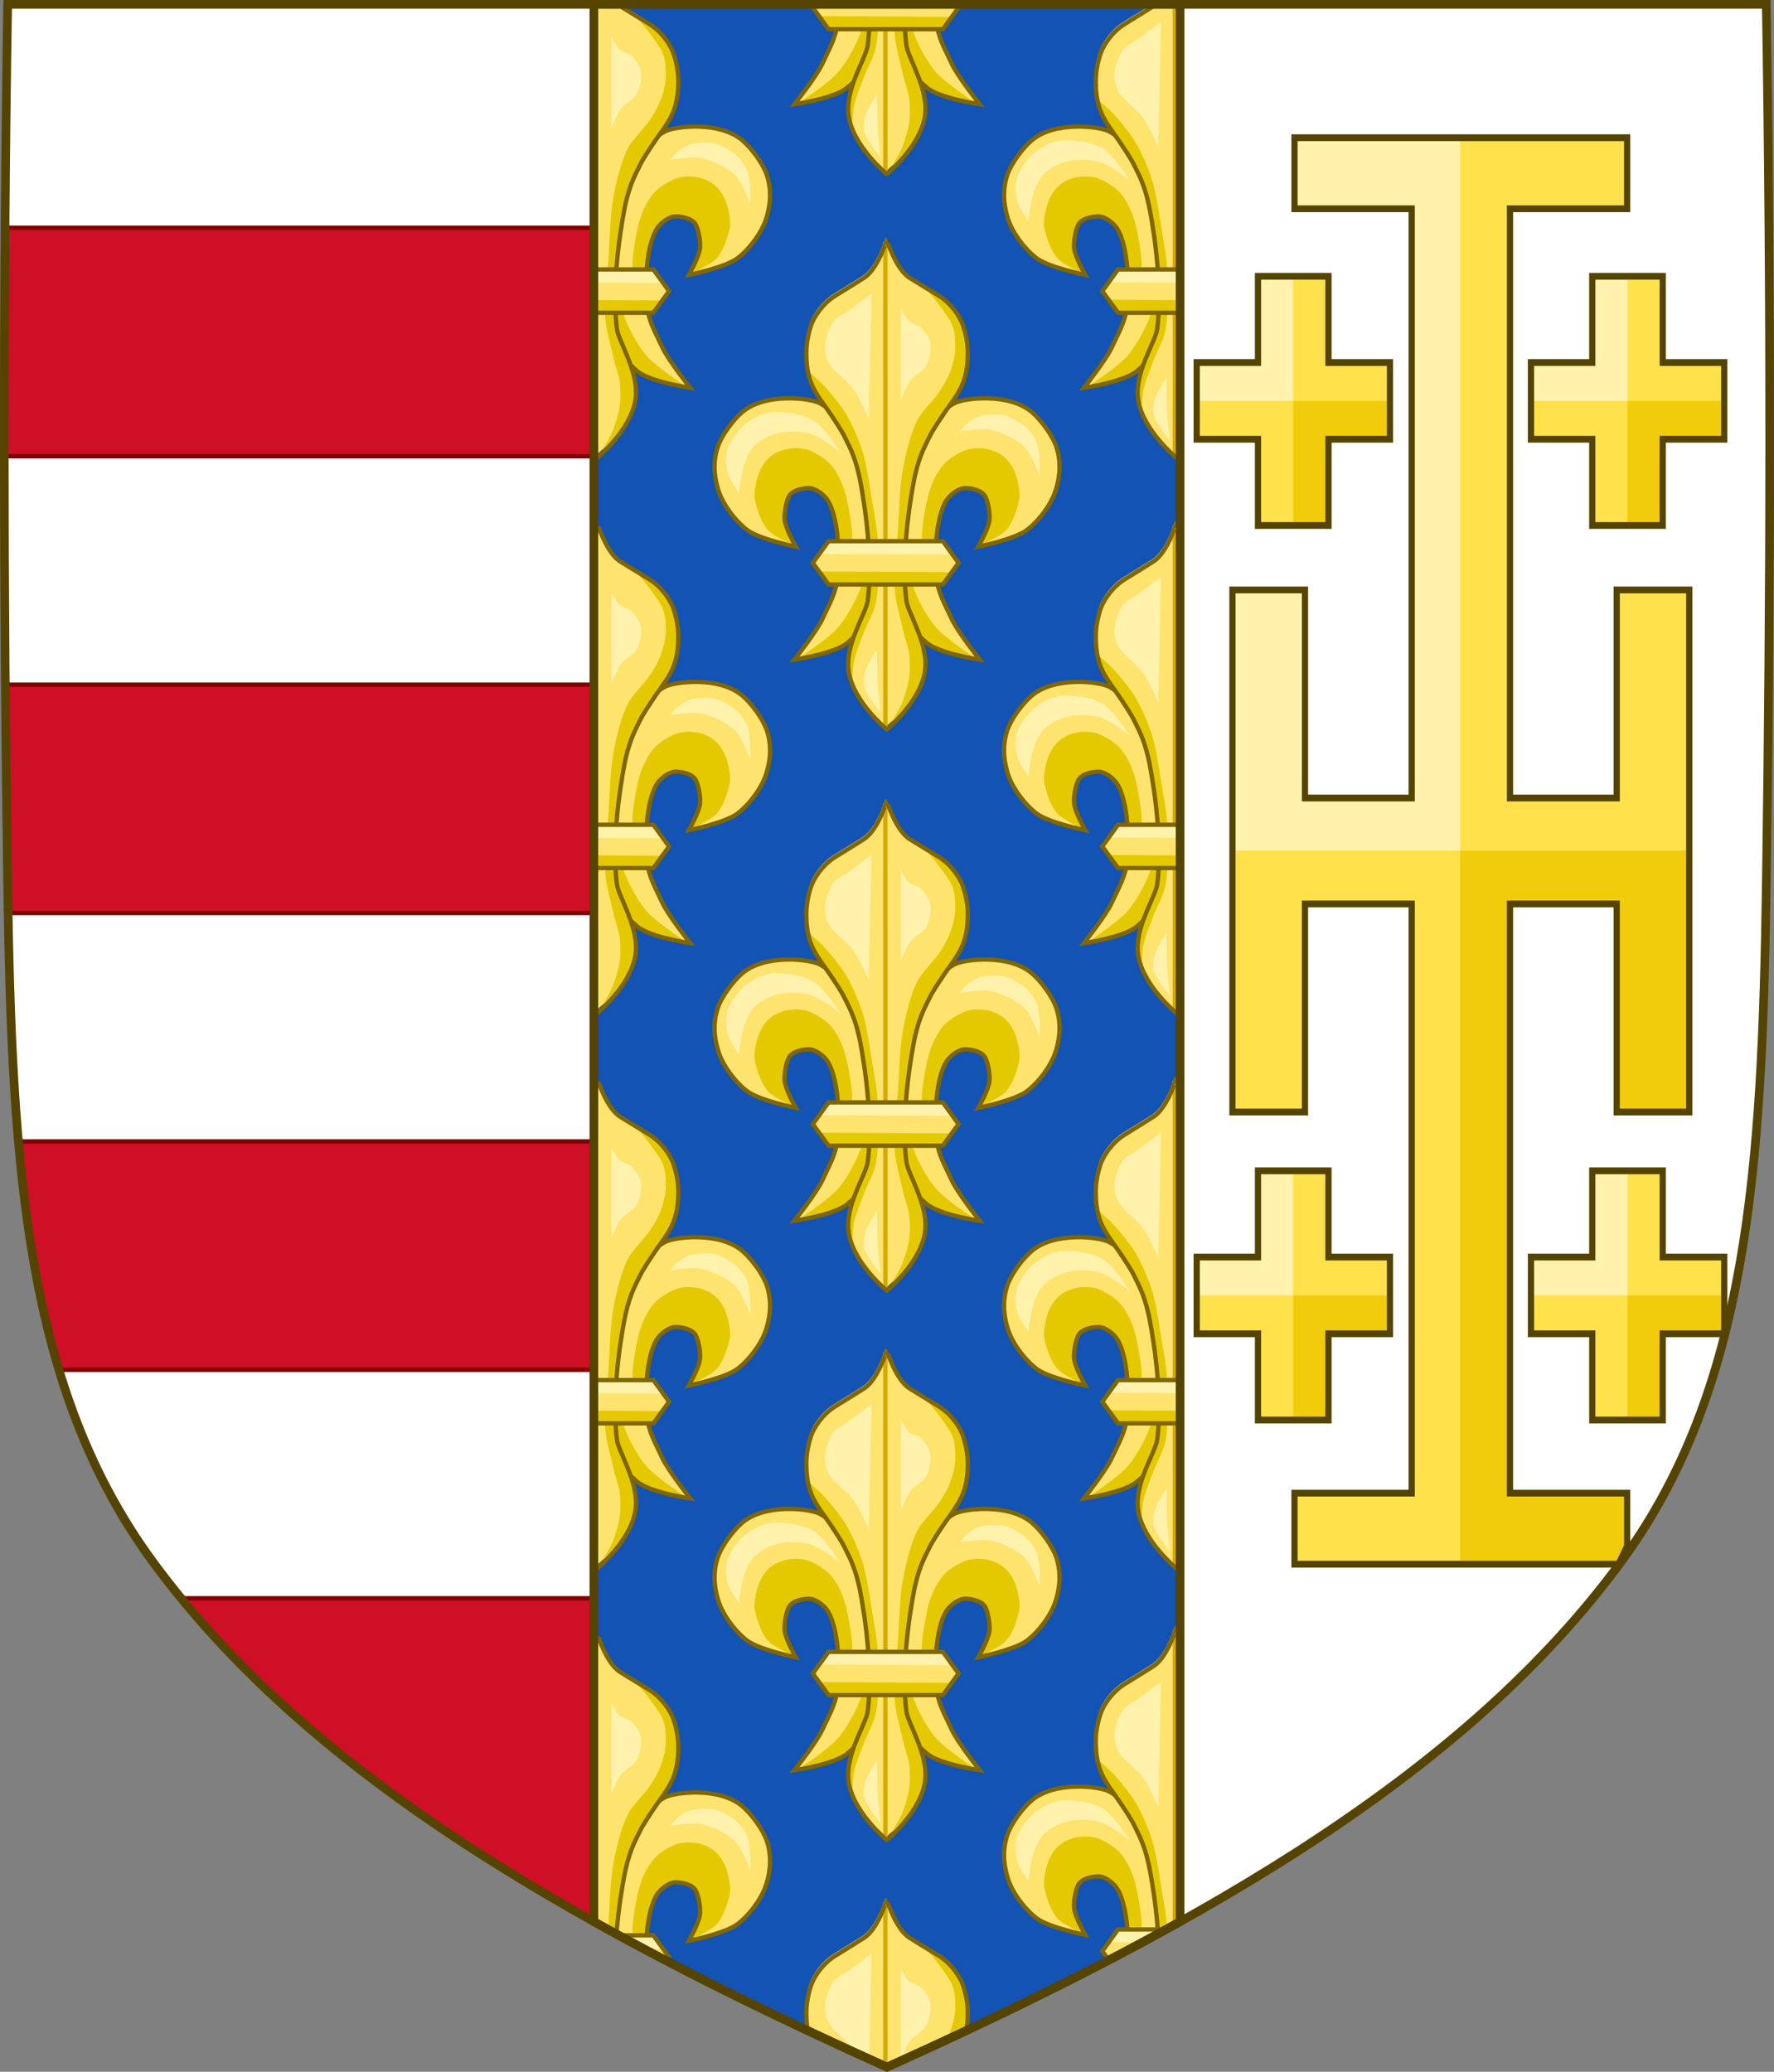 <?xml version="1.0" encoding="UTF-8" standalone="no"?>
<svg
   xmlns:dc="http://purl.org/dc/elements/1.1/"
   xmlns:cc="http://creativecommons.org/ns#"
   xmlns:rdf="http://www.w3.org/1999/02/22-rdf-syntax-ns#"
   xmlns:svg="http://www.w3.org/2000/svg"
   xmlns="http://www.w3.org/2000/svg"
   xmlns:xlink="http://www.w3.org/1999/xlink"
   xmlns:sodipodi="http://sodipodi.sourceforge.net/DTD/sodipodi-0.dtd"
   xmlns:inkscape="http://www.inkscape.org/namespaces/inkscape"
   id="svg3240"
   height="478.406"
   width="409.629"
   version="1.1"
   sodipodi:docname="Coat of Arms of Ladislaus of Naples.svg"
   inkscape:version="0.92.1 r15371">
  <rect width="100%" height="100%" fill="#808080" stroke="none"/>
  <sodipodi:namedview
     pagecolor="#ffffff"
     bordercolor="#666666"
     borderopacity="1"
     objecttolerance="10"
     gridtolerance="10"
     guidetolerance="10"
     inkscape:pageopacity="0"
     inkscape:pageshadow="2"
     inkscape:window-width="1680"
     inkscape:window-height="988"
     id="namedview71"
     showgrid="false"
     inkscape:zoom="0.99242764"
     inkscape:cx="115.12596"
     inkscape:cy="271.09709"
     inkscape:window-x="-8"
     inkscape:window-y="-8"
     inkscape:window-maximized="1"
     inkscape:current-layer="svg3240" />
  <defs
     id="defs3242">
    <clipPath
       id="clipPath4825"
       clipPathUnits="userSpaceOnUse">
      <use
         height="100%"
         width="100%"
         transform="matrix(-1,0,0,1,1035.307,225.089)"
         id="use4827"
         xlink:href="#path6285"
         y="0"
         x="0" />
    </clipPath>
    <clipPath
       clipPathUnits="userSpaceOnUse"
       id="clipPath4400">
      <path
         style="display:inline;opacity:1;vector-effect:none;fill:none;fill-opacity:1;stroke:#554400;stroke-width:2;stroke-linecap:butt;stroke-linejoin:miter;stroke-miterlimit:4;stroke-dasharray:none;stroke-dashoffset:0;stroke-opacity:1"
         d="m 896.59,226.092 v 442.723 c -20.662,11.548 -43.289,22.606 -67.682,33.598 -24.392,-10.992 -47.018,-22.05 -67.68,-33.598 V 226.092 Z"
         id="path4402"
         inkscape:connector-curvature="0" />
    </clipPath>
  </defs>
  <g
     id="g200">
    <path
       style="display:inline;opacity:1;vector-effect:none;fill:#ffffff;fill-opacity:1;stroke:none;stroke-width:1;stroke-linecap:butt;stroke-linejoin:miter;stroke-miterlimit:4;stroke-dasharray:none;stroke-dashoffset:0;stroke-opacity:1"
       id="path4589"
       d="m 407.851,1.005 c 1.076,67.808 1.012,135.625 0,203.431 -0.975,65.329 -4.234,116.31 -33.501,156.172 -35.255,48.019 -93.988,82.671 -169.54,116.716 -75.551,-34.045 -134.285,-68.698 -169.54,-116.716 -29.267,-39.863 -32.526,-90.843 -33.501,-156.172 -1.012,-67.806 -1.076,-135.623 0,-203.431 h 135.361 135.361 z"
       inkscape:connector-curvature="0" />
    <path
       style="display:inline;opacity:1;vector-effect:none;fill:#1353b4;fill-opacity:1;stroke:none;stroke-width:2;stroke-linecap:butt;stroke-linejoin:miter;stroke-miterlimit:4;stroke-dasharray:none;stroke-dashoffset:0;stroke-opacity:1"
       d="M 137.129,1.004 V 443.727 c 20.662,11.548 43.289,22.606 67.682,33.598 24.392,-10.992 47.018,-22.05 67.68,-33.598 V 1.004 Z"
       id="path6285"
       inkscape:connector-curvature="0" />
    <g
       clip-path="url(#clipPath4400)"
       transform="matrix(-1,0,0,1,1033.718,-225.089)"
       id="g4667">
      <g
         id="g12220-9"
         transform="matrix(-1.364,0,0,1.364,1753.712,28.491)">
        <use
           style="display:inline"
           x="0"
           y="0"
           xlink:href="#g11821-7"
           id="use11839-3"
           transform="matrix(-1,0,0,1,1356.043,2.7978095e-8)"
           width="100%"
           height="100%" />
        <g
           style="display:inline"
           id="g11821-7"
           transform="translate(-14.662,-3.0279781e-6)">
          <path
             inkscape:connector-curvature="0"
             style="display:inline;opacity:1;vector-effect:none;fill:#fee46e;fill-opacity:1;stroke:none;stroke-width:0.503;stroke-linecap:butt;stroke-linejoin:miter;stroke-miterlimit:4;stroke-dasharray:none;stroke-dashoffset:0;stroke-opacity:1"
             id="path11823-0"
             d="m 701.049,336.875 c -0.369,-3.467 -0.172,-10.006 1.652,-12.978 0.616,-1.004 2.126,-2.173 3.303,-2.124 1.16,0.049 2.756,0.392 3.303,1.416 0.502,0.939 0.827,2.954 0.708,4.011 -0.166,1.469 -1.888,4.483 -1.888,4.483 0,0 6.17,-1.238 8.259,-2.832 2.066,-1.576 4.297,-4.565 4.955,-7.079 0.226,-0.863 1.108,-3.652 -0.006,-6.998 -0.647,-1.942 -2.591,-4.541 -4.097,-5.837 -3.93,-3.383 -11.562,-2.399 -13.123,-1.558 -2.064,1.112 -4.58,3.477 -5.427,5.663 -0.658,1.697 -2.025,6.706 -2.36,8.495 -0.682,3.651 -0.88,5.028 -1.18,8.731 -0.206,2.541 -0.773,4.823 -0.236,7.315 0.289,1.343 0.65,4.424 1.435,6.453 0.789,2.04 2.003,3.026 3.048,3.929 2.135,1.844 8.967,2.832 8.967,2.832 0,0 -3.753,-4.735 -4.719,-6.843 -1.147,-2.503 -2.304,-4.341 -2.596,-7.079 z" />
          <path
             inkscape:connector-curvature="0"
             d="m 707.395,350.409 -1.8,-0.029 -5.764,-1.812 -6.917,-6.094 1.856,-10.901 c 0,0 2,6.573 3.295,9.204 0.752,1.527 1.921,3.515 3.068,4.773 1.604,1.759 6.262,4.858 6.262,4.858 z"
             id="path6917-9-7-7-1-2-7-0-5"
             style="fill:#e4c900;fill-opacity:1;fill-rule:evenodd;stroke:none" />
          <path
             inkscape:connector-curvature="0"
             d="m 708.318,331.523 c 0,0 3.509,-1.48 4.555,-2.67 1.115,-1.269 1.862,-3.528 2.199,-5.183 0.254,-1.247 -0.365,-3.892 -0.942,-5.026 -0.872,-1.713 -1.941,-2.704 -3.769,-3.298 -1.255,-0.408 -3.161,-0.46 -4.398,0 -1.284,0.478 -3.08,1.593 -3.926,2.67 -1.276,1.624 -2.028,3.49 -2.513,5.497 -0.299,1.237 -0.969,5.01 -0.942,6.282 0.024,1.132 0.157,4.712 0.157,4.712 l 2.356,3.926 0.059,-0.179 -0.176,-6.511 v -2.728 l 1.232,-4.224 2.024,-2.728 2.376,-0.352 2.288,1.144 0.968,2.464 -0.176,2.992 -1.369,3.211 z"
             id="path6919-8-8-2-1-2-1-21-6"
             style="display:inline;fill:#e4c900;fill-opacity:1;fill-rule:evenodd;stroke:none;stroke-width:1" />
          <path
             inkscape:connector-curvature="0"
             d="m 701.049,336.875 c -0.369,-3.467 -0.172,-10.006 1.652,-12.978 0.616,-1.004 2.126,-2.173 3.303,-2.124 1.16,0.049 2.756,0.392 3.303,1.416 0.502,0.939 0.827,2.954 0.708,4.011 -0.166,1.469 -1.888,4.483 -1.888,4.483 0,0 6.17,-1.238 8.259,-2.832 2.066,-1.576 4.297,-4.565 4.955,-7.079 0.226,-0.863 1.108,-3.652 -0.006,-6.998 -0.647,-1.942 -2.591,-4.541 -4.097,-5.837 -3.93,-3.383 -11.562,-2.399 -13.123,-1.558 -2.064,1.112 -4.58,3.477 -5.427,5.663 -0.658,1.697 -2.025,6.706 -2.36,8.495 -0.682,3.651 -0.88,5.028 -1.18,8.731 -0.206,2.541 -0.773,4.823 -0.236,7.315 0.289,1.343 0.65,4.424 1.435,6.453 0.789,2.04 2.003,3.026 3.048,3.929 2.135,1.844 8.967,2.832 8.967,2.832 0,0 -3.753,-4.735 -4.719,-6.843 -1.147,-2.503 -2.304,-4.341 -2.596,-7.079 z"
             id="path6927-4-1-2-0-0-7-6-2"
             style="display:inline;fill:none;stroke:#806600;stroke-width:0.733;stroke-linecap:butt;stroke-linejoin:miter;stroke-miterlimit:4;stroke-dasharray:none;stroke-opacity:1" />
        </g>
        <path
           inkscape:connector-curvature="0"
           style="fill:#fff2ac;fill-opacity:1;fill-rule:evenodd;stroke:none"
           id="path6929-8-5-60-8-0-23-5-3"
           d="m 652.942,322.549 c 0,0 0.305,-2.418 0.575,-3.596 0.332,-1.449 1.063,-3.454 2.158,-4.459 1.157,-1.062 2.91,-1.897 4.459,-2.158 1.362,-0.23 3.263,-0.195 4.603,0.144 1.029,0.26 2.259,1.029 3.165,1.582 0.685,0.418 2.158,1.582 2.158,1.582 0,0 -2.677,-4.245 -4.459,-5.322 -1.738,-1.051 -4.586,-1.491 -6.617,-1.438 -1.476,0.038 -3.086,0.765 -4.315,1.582 -1.459,0.97 -3.026,2.946 -3.596,4.603 -0.407,1.183 -0.357,2.972 0,4.171 0.383,1.285 1.87,3.308 1.87,3.308 z" />
        <path
           inkscape:connector-curvature="0"
           style="fill:#fff2ac;fill-opacity:1;fill-rule:evenodd;stroke:none"
           id="path6931-5-3-3-5-8-98-1-9"
           d="m 690.341,312.192 c 0,0 3.655,-0.603 5.178,-0.288 1.89,0.391 4.373,1.528 5.754,2.877 1.187,1.16 2.589,4.891 2.589,4.891 0,0 0.116,-3.915 -0.432,-5.466 -0.331,-0.937 -1.113,-2.09 -1.87,-2.733 -1.162,-0.988 -3.078,-2.136 -4.603,-2.158 -0.801,-0.011 -2.634,-0.052 -3.72,0.445 -1.849,0.846 -2.897,2.432 -2.897,2.432 z" />
        <g
           style="stroke-width:0.783;stroke-miterlimit:4;stroke-dasharray:none"
           id="g6935-8-5-9-3-1-8-9-0"
           transform="matrix(0.642,0,0,0.642,350.318,-186.043)">
          <path
             inkscape:connector-curvature="0"
             style="display:inline;fill:#fee46e;fill-opacity:1;fill-rule:evenodd;stroke:none"
             id="path6937-3-4-49-7-7-07-9-2"
             d="m 510,854 c 0,0 8.581,-7.038 10,-15 1.277,-7.162 -4.41,-15.552 -4.841,-18.925 -1.724,-13.492 1.929,-31.467 2.259,-32.936 1.308,-5.836 2.954,-8.333 3.83,-10.244 0.631,-1.376 2.433,-4.111 4.236,-6.763 1.034,-1.522 3.338,-4.355 4.511,-7.237 1.244,-3.054 1.329,-6.163 1.347,-7.823 0.031,-2.826 -0.503,-5.231 -1.253,-7.532 -0.713,-2.188 -3.037,-5.768 -6.404,-7.826 -3.63,-2.218 -6.565,-4.002 -7.682,-4.708 C 512.314,732.673 510.044,725 510,725 c -0.043,0 -2.314,7.673 -6.003,10.006 -1.117,0.706 -3.918,2.49 -7.548,4.708 -3.367,2.058 -5.691,5.638 -6.404,7.826 -0.75,2.301 -1.284,4.706 -1.253,7.532 0.018,1.66 0.103,4.769 1.347,7.823 1.173,2.882 3.477,5.715 4.511,7.237 1.802,2.652 3.605,5.388 4.236,6.763 0.876,1.911 2.522,4.408 3.83,10.244 0.329,1.469 3.982,19.444 2.259,32.936 C 504.544,823.448 498.723,831.838 500,839 c 1.419,7.962 10,15 10,15 z" />
          <path
             inkscape:connector-curvature="0"
             style="fill:none;stroke:#d4aa00;stroke-width:1.141;stroke-linecap:butt;stroke-linejoin:miter;stroke-miterlimit:4;stroke-dasharray:none;stroke-opacity:1"
             id="path6939-0-3-6-9-6-5-7-6"
             d="M 510,854 509.989,726.045" />
        </g>
        <path
           inkscape:connector-curvature="0"
           style="fill:#e4c900;fill-opacity:1;fill-rule:evenodd;stroke:none"
           id="path6941-6-6-5-6-7-2-9-4"
           d="m 678.146,362.461 4.495,-5.013 1.729,-3.285 -0.346,-4.495 -1.21,-4.668 -1.902,-4.149 v -6.742 l 0.692,-6.742 0.864,-7.434 1.902,-5.878 3.112,-4.322 2.593,-4.495 1.037,-2.42 0.519,-4.322 -0.692,-4.149 -2.189,-3.507 -4.208,-2.889 c 0,0 2.493,2.803 4.128,5.438 0.878,1.415 0.867,3.151 0.885,3.551 0.078,1.71 -0.052,2.502 -0.519,4.149 -0.431,1.523 -1.345,3.194 -2.247,4.495 -1.011,1.458 -2.819,3.09 -3.63,4.668 -1.164,2.262 -1.949,5.626 -2.42,8.125 -0.578,3.069 -0.658,7.257 -0.864,10.373 -0.209,3.161 -0.769,7.388 -0.519,10.546 0.159,2.008 1.028,4.823 1.383,6.569 0.246,1.208 0.88,2.753 1.037,3.976 0.152,1.183 0.162,2.794 0,3.976 -0.183,1.334 -0.696,3.077 -1.21,4.322 -0.567,1.373 -2.42,4.322 -2.42,4.322 z" />
        <path
           inkscape:connector-curvature="0"
           style="fill:#e4c900;fill-opacity:1;fill-rule:evenodd;stroke:none"
           id="path6943-2-5-1-3-1-58-0-1"
           d="m 672.095,354.855 c 0,0 0.105,-2.683 0.346,-3.803 0.334,-1.556 1.169,-3.524 1.729,-5.013 0.532,-1.415 1.588,-3.189 1.902,-4.668 0.689,-3.249 0.539,-7.749 0.346,-11.064 -0.144,-2.46 -0.864,-5.685 -1.21,-8.125 -0.272,-1.917 -0.782,-4.902 -1.383,-6.742 -0.642,-1.963 -1.692,-4.47 -2.766,-6.234 -0.912,-1.499 -2.148,-2.974 -3.285,-4.312 -0.879,-1.034 -3.285,-3.112 -3.285,-3.112 l 0.334,0.126 0.397,1.852 1.587,2.645 1.587,2.91 2.645,4.1 1.719,4.365 0.926,4.629 0.794,6.349 0.397,6.349 v 5.952 l -1.455,3.042 -1.719,4.629 -0.529,3.836 z" />
        <path
           inkscape:connector-curvature="0"
           style="display:inline;fill:none;stroke:#806600;stroke-width:0.733;stroke-linecap:butt;stroke-linejoin:miter;stroke-miterlimit:4;stroke-dasharray:none;stroke-opacity:1"
           id="path6945-2-9-3-1-4-7-6-3"
           d="m 677.979,362.628 c 0,0 5.513,-4.522 6.425,-9.637 0.82,-4.602 -2.833,-9.991 -3.11,-12.159 -1.107,-8.668 1.24,-20.216 1.451,-21.16 0.84,-3.75 1.898,-5.354 2.461,-6.582 0.405,-0.884 1.563,-2.641 2.721,-4.345 0.665,-0.978 2.144,-2.798 2.898,-4.649 0.799,-1.962 0.854,-3.96 0.865,-5.026 0.02,-1.816 -0.323,-3.361 -0.805,-4.839 -0.458,-1.405 -1.951,-3.706 -4.114,-5.028 -2.332,-1.425 -4.218,-2.571 -4.935,-3.025 -2.37,-1.499 -3.829,-6.429 -3.857,-6.429 -0.028,0 -1.487,4.93 -3.857,6.429 -0.717,0.454 -2.517,1.6 -4.849,3.025 -2.163,1.322 -3.656,3.622 -4.114,5.028 -0.482,1.479 -0.825,3.023 -0.805,4.839 0.012,1.066 0.066,3.064 0.865,5.026 0.754,1.851 2.234,3.672 2.898,4.649 1.158,1.704 2.316,3.461 2.721,4.345 0.563,1.228 1.621,2.832 2.461,6.582 0.212,0.944 2.559,12.492 1.451,21.16 -0.277,2.167 -4.017,7.557 -3.196,12.159 0.912,5.116 6.425,9.637 6.425,9.637 z" />
        <path
           inkscape:connector-curvature="0"
           style="fill:#fff2ac;fill-opacity:1;fill-rule:evenodd;stroke:none"
           id="path6947-5-5-2-5-8-44-5-0"
           d="m 674.922,310.104 0.473,-21.263 c 0,0 -2.646,1.985 -3.78,2.835 -0.851,0.638 -2.305,1.205 -2.835,2.126 -1.21,2.103 -1.742,4.42 -0.709,6.615 0.611,1.299 2.806,2.963 3.78,4.016 1.314,1.42 3.071,5.67 3.071,5.67 z" />
        <path
           inkscape:connector-curvature="0"
           style="fill:#fff2ac;fill-opacity:1;fill-rule:evenodd;stroke:none"
           id="path6949-2-4-6-8-1-17-17-5"
           d="m 680.356,306.796 v -15.357 c 0,0 0.843,1.619 1.418,2.126 0.475,0.42 1.419,0.52 1.89,0.945 0.686,0.619 1.474,1.692 1.654,2.599 0.238,1.2 -0.118,2.945 -0.709,4.016 -0.509,0.923 -1.963,1.523 -2.599,2.363 -0.67,0.884 -1.654,3.308 -1.654,3.308 z" />
        <path
           inkscape:connector-curvature="0"
           style="fill:#fff2ac;fill-opacity:1;fill-rule:evenodd;stroke:none"
           id="path6951-2-9-9-0-8-84-9-8"
           d="m 676.492,355.938 c -0.197,-2.047 -0.152,-6.852 -0.152,-6.852 0,0 -1.747,2.584 -2.04,3.753 -0.155,0.619 -0.309,1.957 -0.149,2.575 0.366,1.413 2.751,4.312 2.751,4.312 0,0 -0.319,-2.847 -0.41,-3.789 z" />
        <g
           style="stroke-width:0.783;stroke-miterlimit:4;stroke-dasharray:none"
           id="g6955-7-1-0-9-5-1-7-9"
           transform="matrix(0.642,0,0,0.642,360.224,-192.235)">
          <g
             style="stroke-width:0.783;stroke-miterlimit:4;stroke-dasharray:none"
             id="g6957-1-7-0-2-3-3-3-5">
            <path
               inkscape:connector-curvature="0"
               style="display:inline;fill:#fee46e;fill-opacity:1;fill-rule:evenodd;stroke:none"
               id="path6959-5-5-39-4-1-4-59-6"
               d="m 513.859,820.357 -4.128,-5.718 h -30.15 l -4.143,5.718 4.143,5.692 h 30.15 z" />
            <g
               style="stroke-width:0.783;stroke-miterlimit:4;stroke-dasharray:none"
               id="g6961-2-5-5-3-9-4-2-9">
              <g
                 style="stroke-width:0.783;stroke-miterlimit:4;stroke-dasharray:none"
                 id="g6963-1-4-3-3-3-2-83-2">
                <g
                   style="stroke-width:0.783;stroke-miterlimit:4;stroke-dasharray:none"
                   id="g6965-1-1-1-9-9-0-9-3">
                  <path
                     inkscape:connector-curvature="0"
                     style="fill:#fff2ac;fill-opacity:1;fill-rule:evenodd;stroke:none"
                     id="path6967-0-8-1-0-1-7-8-5"
                     d="m 477.697,817.991 34.196,0.185 -2.526,-3.574 -29.883,-0.062 -1.787,3.45 z" />
                  <path
                     inkscape:connector-curvature="0"
                     style="display:inline;fill:#e4c900;fill-opacity:1;fill-rule:evenodd;stroke:none"
                     id="path6969-1-8-2-5-0-30-7-4"
                     d="m 511.751,822.802 -34.196,-0.185 2.526,3.574 29.883,0.062 1.787,-3.45 z" />
                  <path
                     inkscape:connector-curvature="0"
                     style="display:inline;fill:none;stroke:#806600;stroke-width:1.141;stroke-linecap:butt;stroke-linejoin:miter;stroke-miterlimit:4;stroke-dasharray:none;stroke-opacity:1"
                     id="path6971-8-3-6-5-4-0-4-0"
                     transform="translate(-590.361,443.373)"
                     d="m 1104.22,376.983 -4.128,-5.718 h -30.15 l -4.143,5.718 4.143,5.692 h 30.15 z" />
                </g>
              </g>
            </g>
          </g>
        </g>
      </g>
      <use
         xlink:href="#g12220-9"
         height="478.319"
         width="409.649"
         y="0"
         x="0"
         id="use12253-3"
         transform="translate(-66.842,-192.34)" />
      <use
         xlink:href="#g12220-9"
         height="478.319"
         width="409.649"
         y="0"
         x="0"
         id="use12255-0"
         transform="translate(66.841,-192.34)" />
      <use
         xlink:href="#g12220-9"
         height="478.319"
         width="409.649"
         y="0"
         x="0"
         id="use12271-5"
         transform="translate(-66.842,-64.113)" />
      <use
         xlink:href="#g12220-9"
         height="478.319"
         width="409.649"
         y="0"
         x="0"
         id="use12273-0"
         transform="translate(66.841,-64.113)" />
      <use
         xlink:href="#g12220-9"
         height="478.319"
         width="409.649"
         y="0"
         x="0"
         id="use12277-3"
         transform="translate(-6.1035156e-5,-129.591)" />
      <use
         xlink:href="#g12220-9"
         height="478.319"
         width="409.649"
         y="0"
         x="0"
         id="use12376-6"
         transform="translate(66.841,64.113)" />
      <use
         xlink:href="#g12220-9"
         height="478.319"
         width="409.649"
         y="0"
         x="0"
         id="use12380-0"
         transform="translate(-6.1035156e-5,-257.817)" />
      <use
         xlink:href="#g12220-9"
         height="478.319"
         width="409.649"
         y="0"
         x="0"
         id="use12421-2"
         transform="translate(66.841,192.34)" />
      <g
         id="g4813"
         transform="translate(0,-10)">
        <use
           transform="translate(-66.842,74.113)"
           id="use12374-2"
           x="0"
           y="0"
           width="409.649"
           height="478.319"
           xlink:href="#g12220-9" />
        <use
           transform="translate(-6.1035156e-5,136.862)"
           id="use12425-4"
           x="0"
           y="0"
           width="409.649"
           height="478.319"
           xlink:href="#g12220-9" />
      </g>
      <use
         transform="translate(-66.842,190.976)"
         id="use4815"
         x="0"
         y="0"
         width="409.649"
         height="478.319"
         xlink:href="#g12220-9" />
      <use
         transform="translate(-6.1035156e-5,253.725)"
         id="use4817"
         x="0"
         y="0"
         width="409.649"
         height="478.319"
         xlink:href="#g12220-9" />
    </g>
    <g
       id="g147">
      <g
         style="stroke-width:0.538;stroke-miterlimit:4;stroke-dasharray:none"
         id="g8192"
         transform="matrix(1.78,0,0,1.94,-659.421,-1494.835)">
        <path
           d="m 538.386,956.717 v -8.46 h 15.205 V 878.125 H 539.746 v 24.768 h -9.408 v -62.144 h 9.408 v 24.768 h 13.845 v -70.132 h -15.205 v -8.46 h 43.154 v 8.46 h -15.198 v 70.132 h 13.845 v -24.768 h 9.408 v 62.144 h -9.408 v -24.768 h -13.845 v 70.132 h 15.198 v 6.291 l -1.124,2.168 z"
           id="path3223"
           style="fill:#ffe24b;fill-opacity:1;stroke:none;stroke-width:0.538"
           inkscape:connector-curvature="0" />
        <path
           style="display:inline;fill:#fff2ac;fill-opacity:1;stroke:none;stroke-width:1.026"
           d="m 165.387,62.177 v 16.845 h 27.777 V 218.66 H 167.871 V 169.346 h -17.186 v 61.867 h 54.124 V 62.177 Z"
           transform="matrix(0.547,0,0,0.502,447.85,755.697)"
           id="path3223-8"
           inkscape:connector-curvature="0" />
        <path
           transform="matrix(0.547,0,0,0.502,447.85,755.697)"
           style="display:inline;fill:#f1cc0a;fill-opacity:1;stroke:none;stroke-width:1.026"
           d="m 204.81,231.213 v 169.034 h 37.357 l 2.053,-4.317 V 383.404 H 216.455 V 243.764 h 25.293 v 49.316 h 17.186 v -61.867 z"
           id="path3223-20"
           inkscape:connector-curvature="0" />
        <path
           style="opacity:1;vector-effect:none;fill:none;fill-opacity:1;stroke:#554400;stroke-width:0.807;stroke-linecap:butt;stroke-linejoin:miter;stroke-miterlimit:4;stroke-dasharray:none;stroke-dashoffset:0;stroke-opacity:1"
           id="path6386"
           d="m 538.386,956.717 v -8.46 h 15.205 V 878.125 H 539.746 v 24.768 h -9.408 v -62.144 h 9.408 v 24.768 h 13.845 v -70.132 h -15.205 v -8.46 h 43.154 v 8.46 h -15.198 v 70.132 h 13.845 v -24.768 h 9.408 v 62.144 h -9.408 v -24.768 h -13.845 v 70.132 h 15.198 v 6.291 l -1.124,2.168 z"
           inkscape:connector-curvature="0" />
      </g>
      <g
         id="g5588"
         transform="matrix(3.101,0,0,3.379,-895.029,-160.571)"
         style="stroke-width:0.309;stroke-miterlimit:4;stroke-dasharray:none">
        <g
           transform="translate(5.568,-0.037)"
           id="g5572"
           style="stroke-width:0.309">
          <path
             sodipodi:nodetypes="ccccccccccccc"
             style="fill:#ffe24b;fill-opacity:1;stroke:none;stroke-width:0.309;stroke-miterlimit:4;stroke-dasharray:none"
             id="path3229"
             d="m 376.731,83.468 v -5.894 h -4.564 v -5.242 h 4.564 v -5.894 h 5.247 v 5.894 h 4.581 v 5.242 h -4.581 v 5.894 z"
             inkscape:connector-curvature="0" />
          <path
             d="m 372.167,74.953 v -2.621 h 4.564 v -5.894 h 2.624 v 8.515 z"
             id="path3229-7"
             style="display:inline;fill:#fff2ac;fill-opacity:1;stroke:none;stroke-width:0.309;stroke-miterlimit:4;stroke-dasharray:none"
             inkscape:connector-curvature="0"
             sodipodi:nodetypes="ccccccc" />
          <path
             sodipodi:nodetypes="ccccccc"
             d="m 386.559,74.953 v 2.621 h -4.581 v 5.894 h -2.624 v -8.515 z"
             id="path3229-8"
             style="display:inline;fill:#f1cc0a;fill-opacity:1;stroke:none;stroke-width:0.309;stroke-miterlimit:4;stroke-dasharray:none"
             inkscape:connector-curvature="0" />
          <path
             sodipodi:nodetypes="ccccccccccccc"
             d="m 376.731,83.468 v -5.894 h -4.564 v -5.242 h 4.564 v -5.894 h 5.247 v 5.894 h 4.581 v 5.242 h -4.581 v 5.894 z"
             id="path3229-4"
             style="display:inline;fill:none;stroke:#554400;stroke-width:0.463;stroke-miterlimit:4;stroke-dasharray:none;stroke-opacity:1"
             inkscape:connector-curvature="0" />
        </g>
        <use
           height="100%"
           width="100%"
           transform="translate(24.89)"
           id="use5574"
           xlink:href="#g5572"
           y="0"
           x="0"
           style="stroke-width:0.309" />
        <use
           height="100%"
           width="100%"
           transform="translate(7.275662e-8,61.129)"
           id="use5576"
           xlink:href="#g5572"
           y="0"
           x="0"
           style="stroke-width:0.309" />
        <use
           x="0"
           y="0"
           xlink:href="#g5572"
           id="use5578"
           transform="translate(24.89,61.129)"
           width="100%"
           height="100%"
           style="stroke-width:0.309" />
      </g>
    </g>
    <path
       style="display:inline;opacity:1;vector-effect:none;fill:#ce0f25;fill-opacity:1;stroke:#800000;stroke-width:1;stroke-linecap:butt;stroke-linejoin:miter;stroke-miterlimit:4;stroke-dasharray:none;stroke-dashoffset:0;stroke-opacity:1;marker:none;marker-start:none;marker-mid:none;marker-end:none;paint-order:normal"
       d="M 1.17,52.6 C 1.038,70.181 0.981,87.762 0.992,105.344 H 137.129 V 52.6 Z m 0.064,105.486 c 0.13,15.451 0.304,30.9 0.535,46.35 0.032,2.16 0.075,4.263 0.113,6.393 H 137.129 v -52.742 z m 3.021,105.486 c 1.675,19.061 4.491,36.603 9.365,52.746 H 137.129 V 263.572 Z M 41.834,369.061 c 23.486,28.693 55.778,52.581 95.295,74.666 v -74.666 z"
       id="path4849"
       inkscape:connector-curvature="0" />
    <path
       d="m 407.851,1.005 c 1.076,67.808 1.012,135.625 0,203.431 -0.975,65.329 -4.234,116.31 -33.501,156.172 -35.255,48.019 -93.988,82.671 -169.54,116.716 -75.551,-34.045 -134.285,-68.698 -169.54,-116.716 -29.267,-39.863 -32.526,-90.843 -33.501,-156.172 -1.012,-67.806 -1.076,-135.623 0,-203.431 h 135.361 135.361 z"
       id="path12506"
       style="display:inline;fill:none;stroke:#554400;stroke-width:2;stroke-miterlimit:4;stroke-dasharray:none"
       inkscape:connector-curvature="0" />
    <path
       inkscape:connector-curvature="0"
       id="path4050"
       d="m 137.129,1.004 v 442.723 c 20.662,11.548 43.289,22.606 67.682,33.598 24.392,-10.992 47.018,-22.05 67.68,-33.598 V 1.004 Z"
       style="display:inline;opacity:1;vector-effect:none;fill:none;fill-opacity:1;stroke:#554400;stroke-width:2;stroke-linecap:butt;stroke-linejoin:miter;stroke-miterlimit:4;stroke-dasharray:none;stroke-dashoffset:0;stroke-opacity:1" />
  </g>
</svg>
